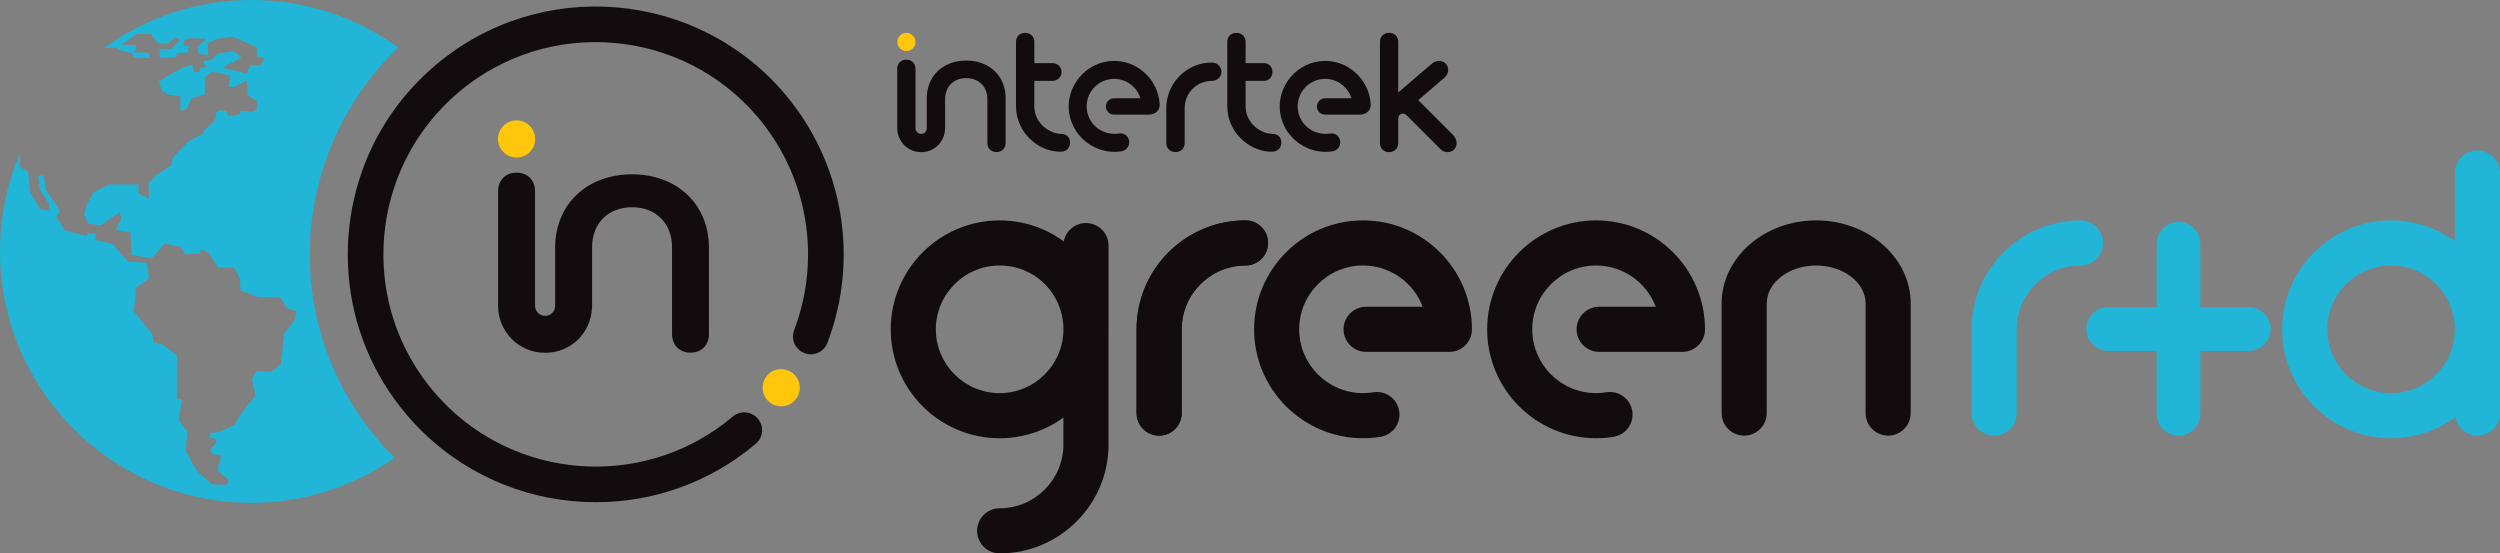 <?xml version="1.0" encoding="UTF-8"?>
<svg xmlns="http://www.w3.org/2000/svg" viewBox="0 0 1646.11 364.35">
  <rect x="0" y="0" width="1646.11" height="364.35" fill="#808080" stroke="none"/>
  <defs>
    <style>
      .cls-1 {
        fill: #ffc60b;
      }

      .cls-1, .cls-2, .cls-3, .cls-4, .cls-5 {
        stroke-width: 0px;
      }

      .cls-2 {
        fill: none;
      }

      .cls-3 {
        fill: #fff;
      }

      .cls-4 {
        fill: #21b5d7;
      }

      .cls-5 {
        fill: #130c0e;
      }
    </style>
  </defs>
  <g id="Intertek_logo" data-name="Intertek logo">
    <path class="cls-1" d="m596.82,33.61c3.31,0,5.99-2.68,5.99-5.99s-2.68-5.99-5.99-5.99-5.99,2.68-5.99,5.99,2.68,5.99,5.99,5.99"/>
    <path class="cls-5" d="m797.84,41.16h0s0,0,0,0c-8.94,0-17.36,4.01-23.08,11.01-4.42,5.39-6.84,12.16-6.83,19.04v22.89c0,3.54,2.5,6.02,6.07,6.02s6.05-2.42,6.05-6.02v-23.15c.03-4.07,1.45-8.04,4.02-11.16,3.39-4.14,8.42-6.52,13.8-6.52h0s.17,0,.17,0c1.45,0,2.86-.5,3.97-1.41,1.23-1.01,2.02-2.4,2.21-3.91.21-1.6-.27-3.17-1.38-4.52-1.54-1.88-3.57-2.28-5.01-2.28"/>
    <path class="cls-5" d="m636.19,39.85c-15.28,0-25.95,10.2-25.95,24.81v19.93c-.08,1.99-1.71,3.56-3.7,3.56s-3.56-1.52-3.71-3.43h-.02v-39.42c0-3.54-2.47-6.02-6.01-6.02s-6.01,2.47-6.01,6.02v39.13c0,8.68,7.05,15.74,15.72,15.74s15.25-6.53,15.72-14.88c.03-.28.06-.57.06-.86v-19.07c0-8.33,5.6-13.92,13.92-13.92s13.92,5.6,13.92,13.92v28.75c0,3.54,2.47,6.02,6.02,6.02s6.01-2.47,6.01-6.02v-29.45c0-14.61-10.67-24.81-25.95-24.81"/>
    <path class="cls-5" d="m698.8,88.14c-3.81-.03-7.8-1.59-11.22-4.39-4.18-3.42-6.59-8.5-6.55-13.93v-16.58h12.12c3.23,0,5.84-2.6,5.84-5.83s-2.62-5.85-5.85-5.85h-12.1s0-13.92,0-13.92c0-3.54-2.51-6.02-6.05-6.02s-6.02,2.47-6.02,6.02v42.18c0,9.02,3.96,17.47,11,23.24,5.53,4.53,11.76,6.83,18.51,6.83h.07c3.54,0,6.02-2.5,6.02-6.07,0-3.39-2.29-5.66-5.75-5.67"/>
    <path class="cls-5" d="m956.99,89.09l-23.16-23.15,17.62-15.09c1.25-1.14,2.09-3.03,2.09-4.72,0-3.54-2.47-6.02-6.01-6.02-1.73,0-3.62.79-5.07,2.1l-21.79,18.67V27.63c0-3.54-2.47-6.02-6.01-6.02s-6.02,2.47-6.02,6.02v66.53c0,3.54,2.47,6.02,6.02,6.02s6.01-2.48,6.01-6.02v-16.29c0-.84.36-1.68,1.04-2.28,1.27-1.13,3.17-.97,4.38.26l22.27,22.24c1.14,1.25,3.03,2.09,4.72,2.09,3.54,0,6.02-2.47,6.02-6.01,0-1.73-.79-3.62-2.1-5.07"/>
    <path class="cls-5" d="m837.93,88.14c-3.81-.03-7.8-1.59-11.22-4.39-4.18-3.42-6.59-8.5-6.55-13.93v-16.58h12.1c3.24,0,5.59-2.46,5.59-5.84s-2.35-5.84-5.59-5.84h-12.1v-13.92c0-3.54-2.51-6.02-6.05-6.02s-6.02,2.47-6.02,6.02v42.18c0,9.02,3.96,17.47,11,23.24,5.53,4.53,11.76,6.83,18.51,6.83h.07c3.54,0,6.02-2.5,6.02-6.07,0-3.39-2.29-5.66-5.75-5.67"/>
    <path class="cls-5" d="m891.5,46.94c-5.46-4.47-12-6.83-18.92-6.83-8.94,0-17.35,4.01-23.08,11.01-10.6,12.95-8.77,31.4,4.18,42,5.4,4.43,12.19,6.86,19.11,6.86,1.48,0,2.98-.11,4.44-.33,1.11-.17,2.69-.69,3.91-2.18,2.07-2.52,1.68-6.4-.84-8.46-.95-.78-2.12-1.17-3.5-1.17-.37,0-.76.03-1.15.08-.87.15-1.77.21-2.67.21-10.55,0-18.53-8.12-18.53-18.11s8.1-18.09,18.1-18.09c8.14,0,15.02,5.38,17.3,12.77h-17.33c-2.98,0-5.39,2.41-5.39,5.39s2.33,5.38,5.3,5.38h23.05c2.5,0,4.54-1.06,5.69-2.46.97-1.19,1.44-2.66,1.37-4.26-.42-8.45-4.45-16.4-11.04-21.81"/>
    <path class="cls-5" d="m752.55,46.94c-5.46-4.47-12-6.83-18.92-6.83-8.94,0-17.35,4.01-23.08,11.01-10.6,12.95-8.77,31.4,4.18,42,5.4,4.43,12.19,6.86,19.11,6.86,1.48,0,2.98-.11,4.44-.33,1.11-.17,2.69-.69,3.91-2.18,2.07-2.52,1.68-6.4-.84-8.46-.95-.78-2.12-1.17-3.5-1.17-.37,0-.76.03-1.15.08-.87.15-1.77.21-2.67.21-10.55,0-18.53-8.12-18.53-18.11s8.1-18.09,18.1-18.09c8.14,0,15.03,5.38,17.3,12.77h-17.33c-2.98,0-5.39,2.41-5.39,5.39s2.33,5.38,5.3,5.38h23.05c2.5,0,4.54-1.06,5.69-2.46.97-1.19,1.44-2.66,1.37-4.26-.42-8.45-4.45-16.4-11.04-21.81"/>
  </g>
  <g id="green_r_d" data-name="green r&amp;amp;d">
    <path class="cls-5" d="m897.48,288.55c-39.55,0-71.72-32.17-71.72-71.72s32.17-71.72,71.72-71.72,71.71,32.17,71.71,71.72c0,8.2-6.65,14.85-14.85,14.85h-54.84c-8.2,0-14.85-6.65-14.85-14.85s6.65-14.85,14.85-14.85h37.28c-6.01-15.86-21.36-27.17-39.31-27.17-23.17,0-42.02,18.85-42.02,42.02s18.85,42.02,42.02,42.02c2.28,0,4.57-.18,6.79-.55,8.11-1.3,15.72,4.18,17.04,12.28,1.31,8.1-4.18,15.72-12.28,17.04-3.79.62-7.68.93-11.55.93Z"/>
    <path class="cls-4" d="m1631.26,99.07c-8.2,0-14.85,6.65-14.85,14.85v44.86c-11.82-8.58-26.34-13.66-42.03-13.66-39.54,0-71.71,32.17-71.71,71.72s32.17,71.72,71.71,71.72c15.81,0,30.42-5.15,42.29-13.84,1.28,6.9,7.32,12.12,14.59,12.12,8.2,0,14.85-6.65,14.85-14.85V113.91c0-8.2-6.65-14.85-14.85-14.85Zm-56.88,159.79c-23.17,0-42.02-18.85-42.02-42.02s18.85-42.02,42.02-42.02,42.03,18.85,42.03,42.02-18.86,42.02-42.03,42.02Z"/>
    <path class="cls-5" d="m729.9,218.15c0-.44.03-.87.03-1.31s-.03-.87-.03-1.31v-53.83c0-8.2-6.65-14.85-14.85-14.85-7.26,0-13.29,5.21-14.58,12.1-11.86-8.68-26.46-13.82-42.25-13.82-39.55,0-71.72,32.17-71.72,71.72s32.17,71.72,71.72,71.72c15.67,0,30.17-5.07,41.98-13.63v17.71c0,.15.02.29.02.44-.24,22.97-18.99,41.58-42.01,41.58-8.2,0-14.85,6.65-14.85,14.85s6.65,14.85,14.85,14.85c39.54,0,71.71-32.17,71.71-71.72,0-.22-.02-.44-.03-.66v-73.83Zm-71.68,40.71c-23.17,0-42.02-18.85-42.02-42.02s18.85-42.02,42.02-42.02,41.29,18.14,41.98,40.71v2.62c-.7,22.56-19.26,40.71-41.98,40.71Z"/>
    <path class="cls-5" d="m1195.83,145.12c-34.32,0-62.24,24.56-62.24,54.76v72.11c0,8.2,6.65,14.85,14.85,14.85s14.85-6.65,14.85-14.85v-72.11c0-13.82,14.6-25.06,32.55-25.06s32.55,11.24,32.55,25.06v72.11c0,8.2,6.65,14.85,14.85,14.85s14.85-6.65,14.85-14.85v-72.11c0-30.19-27.92-54.76-62.25-54.76Z"/>
    <path class="cls-5" d="m820.09,145.12c-39.55,0-71.72,32.17-71.72,71.72v55.15c0,8.2,6.65,14.85,14.85,14.85s14.85-6.65,14.85-14.85v-55.15c0-23.17,18.85-42.02,42.02-42.02,8.2,0,14.85-6.65,14.85-14.85s-6.65-14.85-14.85-14.85Z"/>
    <path class="cls-5" d="m1050.93,288.55c-39.55,0-71.72-32.17-71.72-71.72s32.17-71.72,71.72-71.72,71.71,32.17,71.71,71.72c0,8.2-6.65,14.85-14.85,14.85h-54.84c-8.2,0-14.85-6.65-14.85-14.85s6.65-14.85,14.85-14.85h37.28c-6.01-15.86-21.36-27.17-39.31-27.17-23.17,0-42.02,18.85-42.02,42.02s18.85,42.02,42.02,42.02c2.28,0,4.57-.18,6.79-.55,8.11-1.3,15.72,4.18,17.04,12.28,1.31,8.1-4.18,15.72-12.28,17.04-3.79.62-7.68.93-11.55.93Z"/>
    <path class="cls-5" d="m820.09,145.12c-39.55,0-71.72,32.17-71.72,71.72v55.15c0,8.2,6.65,14.85,14.85,14.85s14.85-6.65,14.85-14.85v-55.15c0-23.17,18.85-42.02,42.02-42.02,8.2,0,14.85-6.65,14.85-14.85s-6.65-14.85-14.85-14.85Z"/>
    <path class="cls-4" d="m1369.89,145.12c-39.55,0-71.72,32.17-71.72,71.72v55.15c0,8.2,6.65,14.85,14.85,14.85s14.85-6.65,14.85-14.85v-55.15c0-23.17,18.85-42.02,42.02-42.02,8.2,0,14.85-6.65,14.85-14.85s-6.65-14.85-14.85-14.85Z"/>
    <path class="cls-4" d="m1480.75,202.31h-31.96v-41.82c0-7.93-6.43-14.37-14.37-14.37s-14.37,6.43-14.37,14.37v41.82h-31.96c-7.93,0-14.37,6.43-14.37,14.37s6.43,14.37,14.37,14.37h31.96v41.45c0,7.93,6.43,14.37,14.37,14.37s14.37-6.43,14.37-14.37v-41.45h31.96c7.93,0,14.37-6.43,14.37-14.37s-6.43-14.37-14.37-14.37Z"/>
  </g>
  <g id="icon">
    <polygon class="cls-2" points="139.55 87.17 139.38 89.6 142.82 89.3 143.18 86.88 141.11 85.24 139.55 87.17"/>
    <path class="cls-2" d="m151.82,82.74l-.98,2.51h-4.74v2.46h1.12s.07.51.14,1.2l2.94-.25,1.81-1.12.47-2.28,2.36-.19.9-1.92-2.13-.44-1.88.04Z"/>
    <path class="cls-3" d="m327.56,199.63c.13-.63.26-1.27.39-1.9v-.04c-.13.65-.25,1.29-.39,1.94Z"/>
    <path class="cls-3" d="m263.28,67.25l-.69.98c.26-.33.52-.67.78-1h-.08Z"/>
    <path class="cls-1" d="m340.13,103.73c6.76,0,12.24-5.48,12.24-12.24s-5.48-12.24-12.24-12.24-12.23,5.48-12.23,12.24,5.48,12.24,12.23,12.24Z"/>
    <path class="cls-1" d="m514.36,243.05c-6.76,0-12.24,5.48-12.24,12.24s5.48,12.24,12.24,12.24,12.24-5.48,12.24-12.24-5.48-12.24-12.24-12.24Z"/>
    <path class="cls-5" d="m454.64,232.22c7.52,0,12.16-5.31,12.16-12.16v-56.84c0-28.75-21-48.44-50.64-48.44s-50.65,19.69-50.65,48.44v38.15c0,.1.01.19.02.29-.15,3.52-3.05,6.33-6.61,6.33s-6.62-2.97-6.62-6.62h-.01v-75.53c0-6.86-4.64-12.17-12.16-12.17s-12.16,5.31-12.16,12.17v75.53c0,17.09,13.81,30.93,30.89,30.93s29.99-12.92,30.89-29.2c.07-.56.11-1.14.11-1.73v-38.6c0-15.92,10.84-26.32,26.32-26.32s26.32,10.4,26.32,26.32v57.29c0,6.85,4.64,12.16,12.16,12.16Z"/>
    <path class="cls-5" d="m517.02,62.11C458.92-6.66,355.7-15.34,286.93,42.75c-1.65,1.39-3.26,2.81-4.84,4.26-.18.16-.35.32-.53.49-.03.02-.05.05-.08.07-.22.2-.43.41-.65.61h0s0,0,0,0c-4.28,3.99-8.32,8.17-12.11,12.54-1.85,2.13-3.64,4.31-5.37,6.52-.26.33-.52.66-.78,1-1.89,2.46-3.71,4.97-5.45,7.52-2.14,3.14-4.16,6.35-6.07,9.62-.83,1.43-1.64,2.88-2.43,4.33-2.78,5.14-5.28,10.43-7.5,15.85-.43,1.06-.86,2.13-1.27,3.21-5.47,14.26-8.96,29.38-10.28,45.02-.75,8.89-.77,17.73-.1,26.45,2.59,33.92,15.69,66.1,38.08,92.6,3.78,4.48,7.76,8.69,11.9,12.65,31.18,29.86,71.95,45.19,112.95,45.19,37.23,0,74.64-12.63,105.24-38.48,4.95-4.18,5.57-11.58,1.39-16.53-4.18-4.95-11.59-5.57-16.53-1.39-55.17,46.61-136.23,43.02-187.16-6.04-.02-.02-.04-.04-.07-.06-2.31-2.23-4.54-4.59-6.72-7.01-1.04-1.15-2.08-2.28-3.08-3.47-19.74-23.36-31.04-51.88-32.77-81.88-.38-6.63-.31-13.33.25-20.07,1.51-17.99,6.4-35.15,14.23-50.83,2.21-4.41,4.63-8.71,7.3-12.87,1.11-1.74,2.28-3.44,3.47-5.13.6-.84,1.21-1.68,1.83-2.51,5.07-6.84,10.78-13.27,17.13-19.18l.19-.18c1.61-1.49,3.25-2.96,4.94-4.38,58.89-49.75,147.28-42.31,197.03,16.58,32.81,38.85,41.95,92.54,23.83,140.11-2.31,6.05.73,12.83,6.79,15.14,6.05,2.31,12.83-.73,15.14-6.79,21.15-55.55,10.48-118.24-27.84-163.6Z"/>
    <path class="cls-4" d="m262.21,31.29C234.98,11.62,201.58,0,165.55,0s-69.75,11.73-97.05,31.58l8.07-.07,3.74,2.06,7,1.53.54,2.75,11.17.44-1.52-3.58-9.9-.3,2.32-2.13-.83-2.65h-8.96l9.79-7.29h9.36l4.38,6.05,7.32.44,4.39-4.28,3.33,1.63-6.09,5.94s-8.37.15-7.97.15c.44,0,.69,5.76.69,5.76l10.19-.29,1.09-2.72,7.04-.44.83-4.13-4.13-.7,1.38-3.69,3.14-.98,11.03.55-6.09,5.52.98,4.28,6.35.94-.4-7.69,6.05-3.19,10.73-1.23,15.56,6.89v5.9l4.97,1.27-2.5,4.68h-7l-2.11,5.37-16.02-3.8,12.62-6.71-4.82-4.09-10.88,1.37-.95.98h-.04l-.18.21-3.12,3.27-5.19.44.4,2.57,1.81.76-.07.87-4.22.58-.29,2.47-4.02.19-.72-4.87-7.26,2.21-14.76,8.63,1.67,6.09,4.13,2.68,8.23,1.16v9.39l3.84-.61,3.52-7.36,8.77-2.76v-11.28l4.9-3.69,11.78,2.78-.8,7.44h3.15l8.67-4.24.4,9.76,6.34,3.84-.25,5.8-3.59,1.23-6.85-.94-.72,2.51-5.08.76-.51-.18v.26l-1.73.29-1.45-2.9-1.67-.73h-3.59l-1.66,1.35v2.97l.2.06-1.43,2.54-7.32,6.89.94.8-10.8,5.99-10.19,10.62-.72,4.72-10.22,6.71-5.04,5.12.54,10.18-7.03-3.3.06-5.95h-19.54l-10.12,5.12-4.42,8.12-1.71,6.41,2.83,6.24,7.97.98,12.65-8.48,1.12,4.2-3.88,7.29,9.64,1.67.98,14.9,13.2,2.21,8.41-9.67,10.19,2.06,3.58,4.96,9.76-.57.29-2.9,5.37,2.64,6.05,9.5,10.44.15,3.88,6.74.55,8.27,11.56,4.38,14.57.15,4.28,7,6.49,2.1-1.27,5.77-7.06,9.02-2.07,19.95-6.41,5.04-9.5-.3-3.15,5.52,2.36,10.33-10.33,13.24-3.3,6.06-9.86,4.71-6.49.98-.26,2.76,4.54,1.3-.55,2.94-4.06,3.95,2.46,3.08,4.9.14-.26,3.77-1.3,3.74-.4,3.01,7.21,6.13-.94,3.15-9.86-.18-9.83-8.55-7.61-13.46,1.05-12.94-5.8-7.72,2.36-13.09-3.44-.95v-28.4s-9.64-7.29-10.19-7.29-5.07-1.23-5.07-1.23l-.98-5.37-12.55-15.7,1.27-5.65.4-9.22,8.67-6.05-1.23-10.33-12.69-.95-9.91-11.31-7-1.92-4.57-.83.55-4.1-5.77-.83v2.32l-14.47-3.55-5.84-8.92,2.4-4.32-9.17-13.35-1.56-9.79h-3.7l1.23,9.5,6.35,9.79-.69,3.84-5.4-.84-6.6-11.24-1.55-13.87-5.31-2.56v-9.1C4.68,120.89,0,142.69,0,165.55c0,91.18,74.37,165.55,165.55,165.55,35.03,0,67.57-10.98,94.37-29.67-34.55-34.14-55.97-81.55-55.97-133.96s22.36-101.9,58.25-136.19Z"/>
  </g>
</svg>